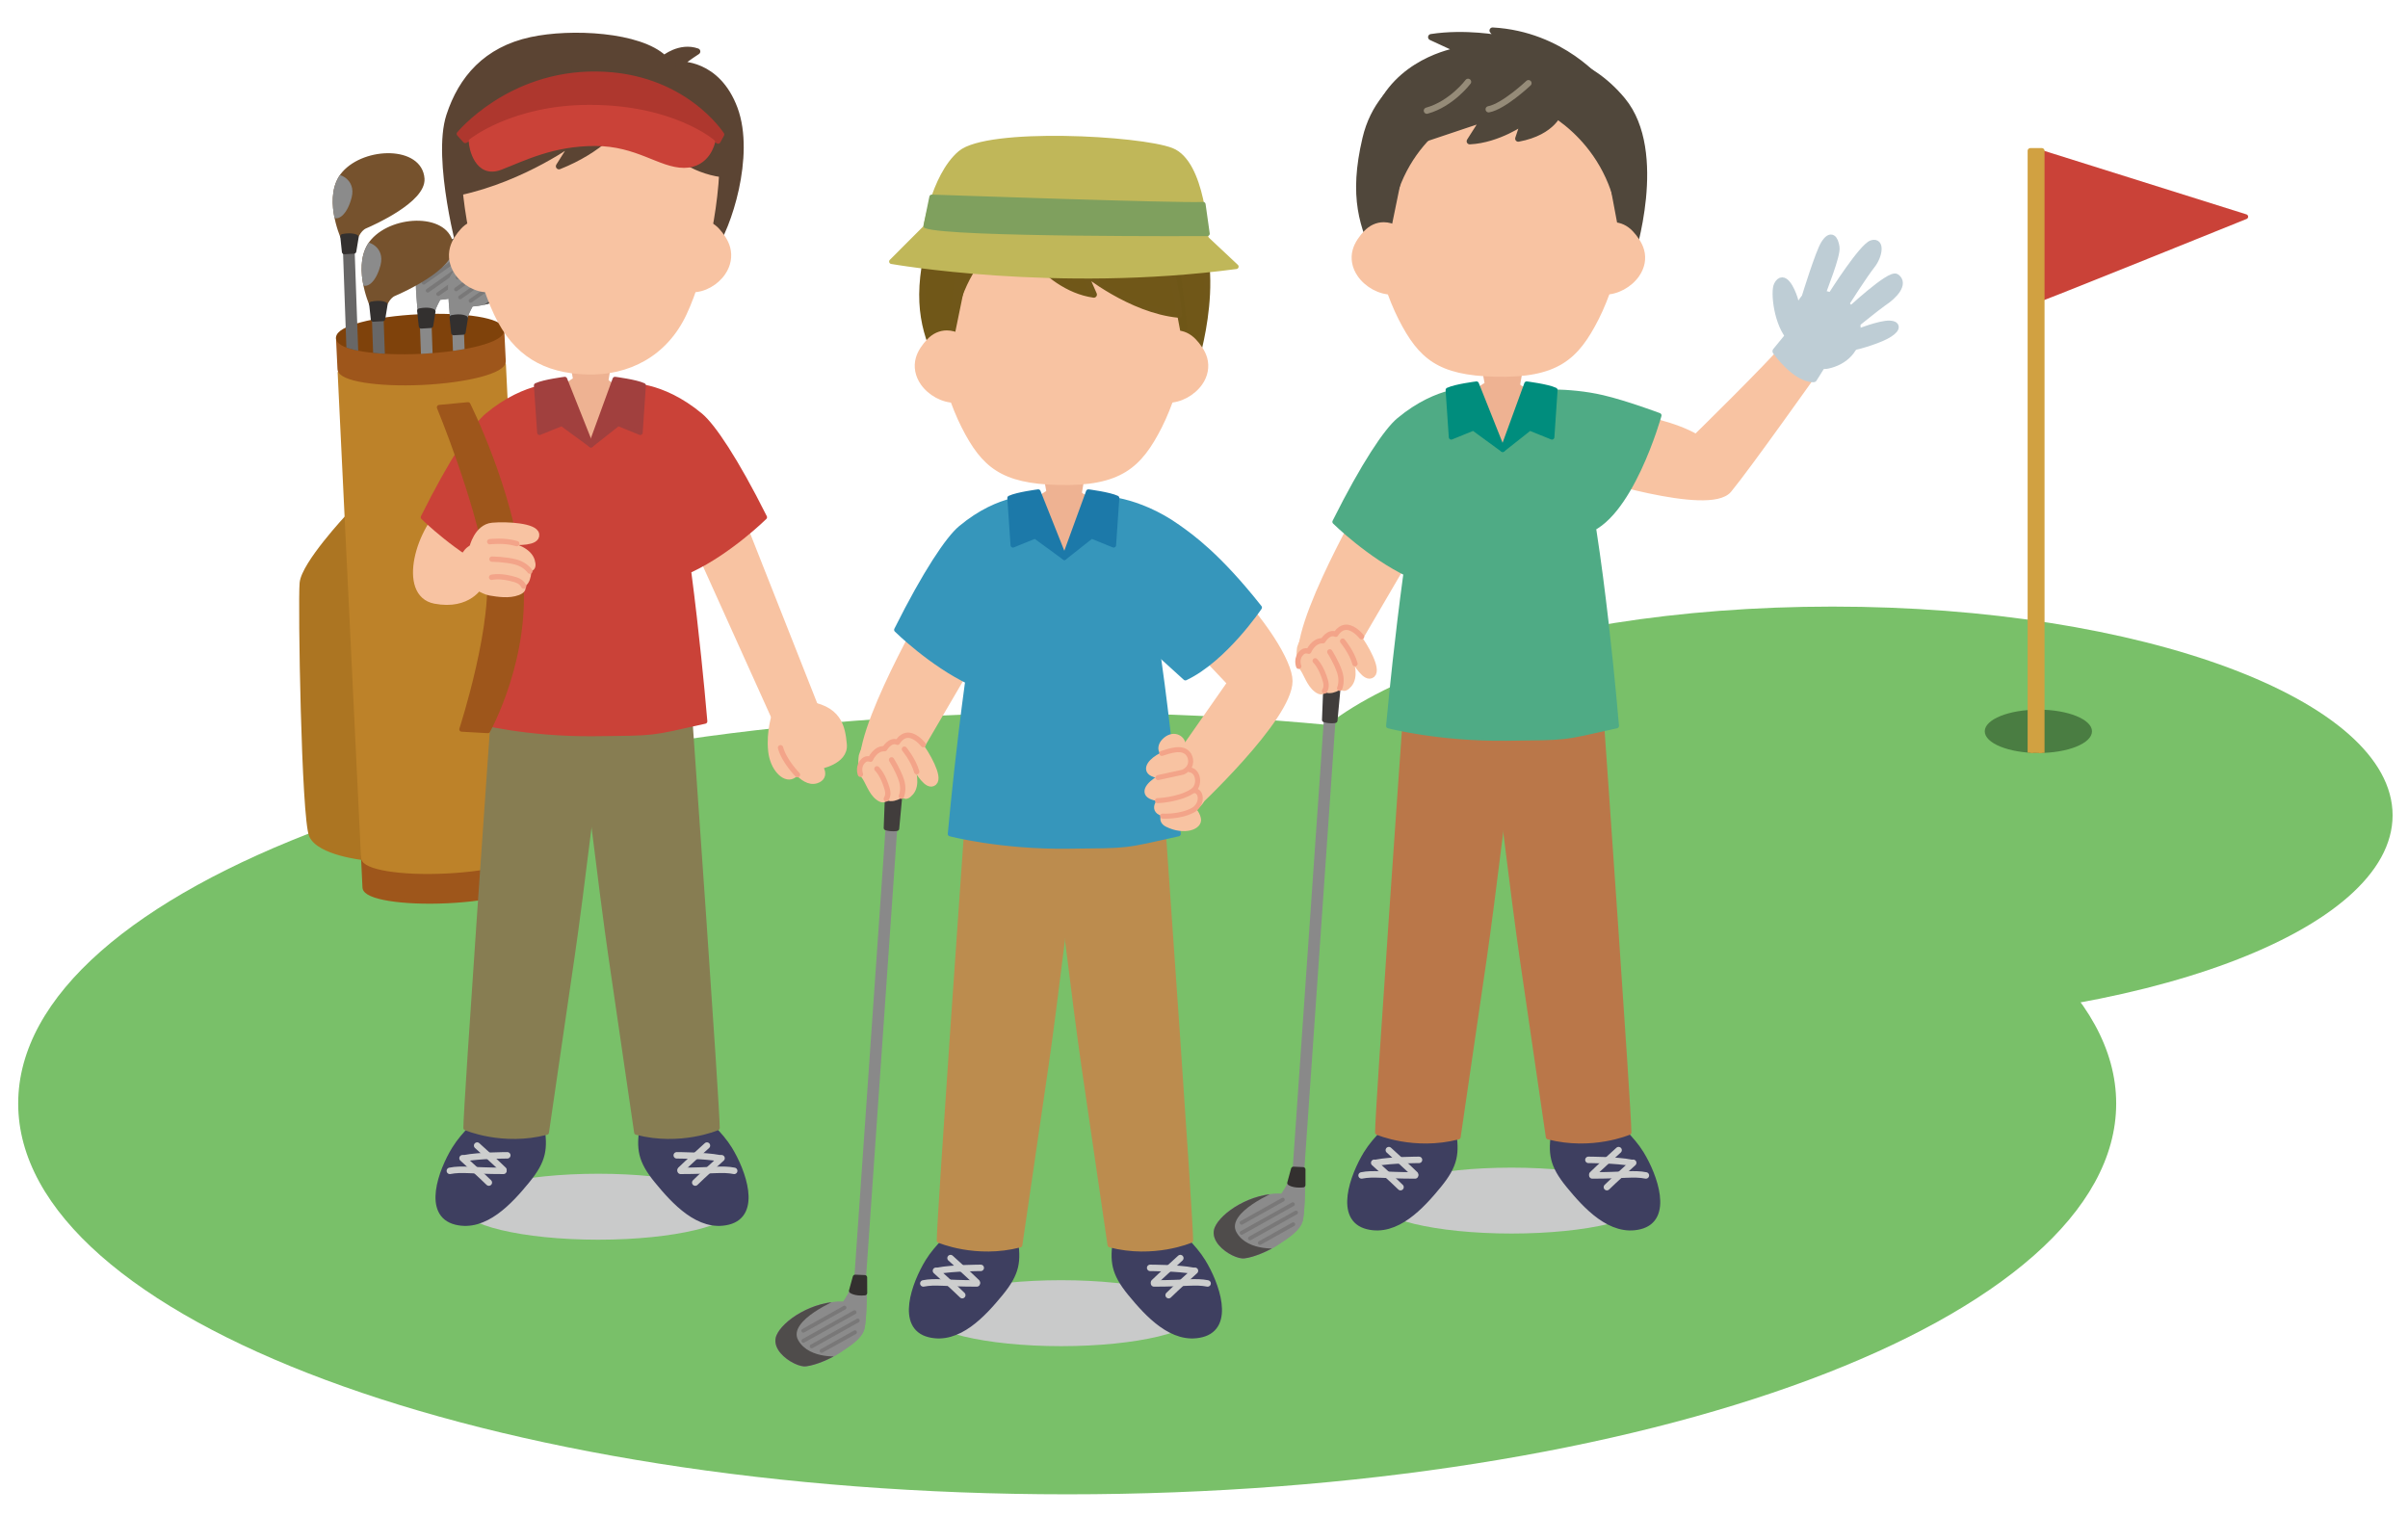 <svg enable-background="new 0 0 558.417 351.627" viewBox="0 0 558.417 351.627" xmlns="http://www.w3.org/2000/svg" xmlns:xlink="http://www.w3.org/1999/xlink"><clipPath id="a"><path d="m485.134 169.597c0 2.789-5.57 5.031-12.438 5.031-6.859 0-12.43-2.242-12.43-5.031 0-2.758-5.625-145.445 12.43-145.445 16.328 0 12.438 142.688 12.438 145.445z"/></clipPath><clipPath id="b"><path d="m302.634 274.69c0-.281-.219-.516-.492-.547l-2.82-.344c-.242-.047-.477.109-.578.328-.5 1.117-1.25 2.242-1.578 2.727-7.055-.32-14.109 4.43-15.484 7.852-.414 1.062-.266 2.219.453 3.352 1.273 2.031 4.195 3.672 5.953 3.781.18.016.336.008.484-.008 2.242-.234 5.844-1.82 7.805-3.141l.609-.406c1.922-1.273 4.57-3.016 5.102-5.117.547-2.172.547-8.211.547-8.477z"/></clipPath><clipPath id="c"><path d="m94.993 26.909c-4.75.219-21.016 11.648-24.438 26.258-2.219 9.492 7.297 23.914 7.359 25.242.164 3.367 11.891 4.023 19.727 3.664 7.852-.383 19.461-2.172 19.297-5.547-.062-1.367 7.523-10.375 9.656-20.32 3.078-14.359-2.063-30.719-31.602-29.297z"/></clipPath><clipPath id="d"><path d="m96.868 72.245c.031.289.258.5.555.5l2.828.047c.25.023.469-.156.547-.391.375-1.164 1-2.359 1.289-2.867 7.039-.422 13.555-5.883 14.555-9.437.312-1.094.039-2.227-.781-3.281-1.484-1.883-4.562-3.211-6.328-3.133-.172 0-.336.023-.484.047-2.195.492-5.609 2.43-7.422 3.945l-.562.461c-1.789 1.477-4.242 3.484-4.547 5.633-.312 2.211.32 8.227.352 8.477z"/></clipPath><clipPath id="e"><path d="m104.376 73.8c.031.281.273.508.555.508l2.828.031c.25.023.477-.156.547-.383.375-1.164 1-2.359 1.289-2.875 7.039-.414 13.562-5.875 14.57-9.43.305-1.094.031-2.234-.797-3.281-1.477-1.883-4.555-3.203-6.32-3.133-.18.008-.344.008-.484.055-2.203.469-5.609 2.422-7.43 3.938l-.555.461c-1.797 1.461-4.242 3.484-4.547 5.633-.32 2.195.32 8.227.344 8.477z"/></clipPath><clipPath id="f"><path d="m89.314 35.534c-3.938.203-7.734 1.851-9.914 4.344-4.695 5.312-.625 14.781-.453 15.188.07.156.211.281.375.328l2.844.734c.055.008.117.016.172.008.234 0 .438-.164.516-.398 0-.023.625-2.18 2.07-2.781 1.43-.594 13.914-5.992 13.523-11.547-.305-4.336-4.813-6.078-9.133-5.875z"/></clipPath><clipPath id="g"><path d="m96.017 51.206c-3.93.18-7.734 1.844-9.922 4.312-4.68 5.32-.617 14.797-.438 15.203.07.156.203.266.367.312l2.844.742c.062.023.117.023.172.023.234-.016.445-.18.516-.414.008-.016.633-2.164 2.07-2.781 1.43-.586 13.922-5.992 13.523-11.539-.305-4.352-4.813-6.07-9.133-5.859z"/></clipPath><clipPath id="h"><path d="m200.993 299.729c0-.289-.211-.523-.492-.539l-2.812-.344c-.25-.047-.484.102-.586.328-.5 1.117-1.242 2.234-1.57 2.719-7.055-.32-14.109 4.422-15.492 7.859-.414 1.062-.258 2.219.453 3.344 1.273 2.031 4.195 3.672 5.969 3.789.164.008.328 0 .477-.023 2.234-.242 5.844-1.805 7.805-3.133l.609-.406c1.93-1.273 4.57-3.008 5.094-5.117.555-2.156.547-8.219.547-8.477z"/></clipPath><path d="m554.845 189.073c0 26.727-58.156 48.391-129.891 48.391-71.75 0-129.906-21.664-129.906-48.391 0-26.727 58.156-48.398 129.906-48.398 71.734 0 129.891 21.672 129.891 48.398z" fill="#79c069"/><path d="m490.743 255.917c0 50.062-108.906 90.633-243.258 90.633-134.359 0-243.266-40.57-243.266-90.633 0-50.047 108.906-90.617 243.266-90.617 134.352 0 243.258 40.57 243.258 90.617z" fill="#79c069"/><path d="m170.603 279.854c0 4.219-14.266 7.648-31.867 7.648-17.602 0-31.875-3.43-31.875-7.648 0-4.219 14.273-7.648 31.875-7.648 17.602 0 31.867 3.43 31.867 7.648z" fill="#c9caca"/><path d="m277.954 304.542c0 4.227-14.273 7.648-31.867 7.648-17.609 0-31.875-3.422-31.875-7.648 0-4.219 14.266-7.648 31.875-7.648 17.594 0 31.867 3.43 31.867 7.648z" fill="#c9caca"/><path d="m382.384 278.425c0 4.234-14.273 7.648-31.867 7.648-17.602 0-31.867-3.414-31.867-7.648 0-4.203 14.266-7.633 31.867-7.633 17.594 0 31.867 3.43 31.867 7.633z" fill="#c9caca"/><path d="m472.15 34.972s27.297 8.594 48.633 15.281c0 0-40.984 16.562-47.68 19.102z" style="fill:#ca4238;stroke:#ca4238;stroke-width:1.124;stroke-linecap:round;stroke-linejoin:round;stroke-miterlimit:10"/><path d="m485.134 169.597c0 2.789-5.57 5.031-12.438 5.031-6.859 0-12.43-2.242-12.43-5.031 0-2.758 5.57-5.023 12.43-5.023 6.867 0 12.438 2.266 12.438 5.023z" fill="#4a7d42"/><path d="m470.845 34.979h2.648v142.414h-2.648z" style="fill:#d1a141;stroke:#d1a141;stroke-width:1.274;stroke-linecap:round;stroke-linejoin:round;stroke-miterlimit:10;clip-path:url(#a)"/><path d="m362.47 94.854s21.016.945 30.875 6.68c0 0 16.188-15.828 21.922-22.406 0 0 2.812 2.047 5.781 6.703 0 0-15.766 22.266-20.227 27.672-4.453 5.422-33.109-3.805-33.109-3.805z" style="fill:#f8c3a2;stroke:#f8c3a2;stroke-width:1.642;stroke-linecap:round;stroke-linejoin:round;stroke-miterlimit:10"/><path d="m355.212 90.972s8.422-.672 16.492 1.234c5.414 1.266 13.047 4.133 13.047 4.133s-6.82 24.453-17.422 26.992z" style="fill:#4fab85;stroke:#4fab85;stroke-width:1.124;stroke-linecap:round;stroke-linejoin:round;stroke-miterlimit:10"/><path d="m415.447 78.636c-3.305-3.273-4.062-10.992-3.273-12.531 1.43-2.758 3.25 1.055 3.93 3.242.68 2.188 2.633 12.547-.656 9.289z" style="fill:#becdd5;stroke:#becdd5;stroke-width:1.642;stroke-linecap:round;stroke-linejoin:round;stroke-miterlimit:10"/><path d="m422.462 68.159c4.477.602 8.07 3.516 8.242 8.227.172 4.711-3.109 7.492-6.867 8.289-3.758.805-11.016-4.297-8.352-9.766 2.367-4.867 2.5-7.352 6.977-6.75z" style="fill:#becdd5;stroke:#becdd5;stroke-width:1.642;stroke-linecap:round;stroke-linejoin:round;stroke-miterlimit:10"/><path d="m418.728 68.573s3.078-9.976 4.32-11.976c1.555-2.484 2.422-1.25 2.719.719.297 1.969-2.844 9.438-3.766 12.336-.922 2.891-4.016 2.211-3.273-1.078z" style="fill:#becdd5;stroke:#becdd5;stroke-width:1.642;stroke-linecap:round;stroke-linejoin:round;stroke-miterlimit:10"/><path d="m425.017 68.081s6.898-10.883 9.086-11.562c2.188-.688 1.617 2.859-.07 4.969-1.742 2.195-5.773 8.516-5.773 8.516s-4.555 1.148-3.242-1.922z" style="fill:#becdd5;stroke:#becdd5;stroke-width:1.642;stroke-linecap:round;stroke-linejoin:round;stroke-miterlimit:10"/><path d="m428.415 72.565s9.93-9.305 11.336-8.234c1.953 1.484-.516 4.203-3.078 5.867-1.047.68-8.016 6.32-8.016 6.32s-3.703-1.172-.242-3.953z" style="fill:#becdd5;stroke:#becdd5;stroke-width:1.642;stroke-linecap:round;stroke-linejoin:round;stroke-miterlimit:10"/><path d="m430.665 77.167s5.391-2.102 7.531-1.992c2.156.102 1.508 1.438-.906 2.688-2.406 1.266-7.602 2.781-8.781 2.727-1.172-.055.555-2.727 2.156-3.422z" style="fill:#becdd5;stroke:#becdd5;stroke-width:1.642;stroke-linecap:round;stroke-linejoin:round;stroke-miterlimit:10"/><path d="m301.056 272.151 7.602-109.57" style="fill:none;stroke:#898989;stroke-width:2.708;stroke-linecap:round;stroke-linejoin:round;stroke-miterlimit:10"/><path d="m307.134 166.94 1.008-26.195s2.18-.273 3.906.258l-2.445 26.109s-1.102.242-2.469-.172z" style="fill:#413d3c;stroke:#413d3c;stroke-width:1.124;stroke-linecap:round;stroke-linejoin:round;stroke-miterlimit:10"/><path d="m302.064 274.698s.016 6.211-.516 8.32c-.539 2.109-3.602 3.938-5.484 5.203-1.969 1.328-5.477 2.828-7.555 3.039-2.07.242-7.594-3.117-6.305-6.336 1.289-3.234 8.25-7.969 15.234-7.5 0 0 1.125-1.516 1.82-3.07z" style="fill:#8b8b8b;stroke:#8b8b8b;stroke-width:1.124;stroke-linecap:round;stroke-linejoin:round;stroke-miterlimit:10"/><path d="m302.634 274.69c0-.281-.219-.516-.492-.547l-2.82-.344c-.242-.047-.477.109-.578.328-.5 1.117-1.25 2.242-1.578 2.727-7.055-.32-14.109 4.43-15.484 7.852-.414 1.062-.266 2.219.453 3.352 1.273 2.031 4.195 3.672 5.953 3.781.18.016.336.008.484-.008 2.242-.234 5.844-1.82 7.805-3.141l.609-.406c1.922-1.273 4.57-3.016 5.102-5.117.547-2.172.547-8.211.547-8.477z" fill="#8b8b8b"/><path d="m302.181 274.815v-3.586l-2.234-.102-.875 3.211s.891.695 3.109.477z" style="fill:#33302f;stroke:#33302f;stroke-width:1.124;stroke-linecap:round;stroke-linejoin:round;stroke-miterlimit:10"/><path clip-path="url(#b)" d="m296.111 276.222s-12.016 4.953-9.352 9.594c2.672 4.633 10.18 3.641 10.18 3.641s-6.203 3.844-9.562 3.203c-3.359-.648-10.414-3.453-6.43-8.938 3.977-5.477 15.164-7.5 15.164-7.5z" fill="#4f4c4b"/><g stroke-linecap="round"><path d="m287.931 283.573 9.547-5.352" fill="none" stroke="#797878" stroke-miterlimit="10" stroke-width=".903"/><path d="m287.939 285.909 11.875-6.633" fill="none" stroke="#797878" stroke-miterlimit="10" stroke-width=".903"/><path d="m289.861 287.19 10.688-5.984" fill="none" stroke="#797878" stroke-miterlimit="10" stroke-width=".903"/><path d="m292.173 288.253 7.727-4.328" fill="none" stroke="#797878" stroke-miterlimit="10" stroke-width=".903"/><path d="m322.861 260.878s-3.75 3.156-5.93 6.719c-3.164 5.172-6.695 15.031.219 16.742 6.656 1.656 12.438-4.68 16.391-9.508 3.906-4.766 4.148-7.406 3.359-12.578-.336-2.219-5.336-7.406-14.039-1.375z" fill="#3e3f60" stroke="#3e3f60" stroke-linejoin="round" stroke-miterlimit="10" stroke-width="1.499"/><path d="m322.072 266.729s4.734 4.289 6.086 5.648" fill="none" stroke="#cdcece" stroke-linejoin="round" stroke-miterlimit="10" stroke-width="1.499"/><path d="m329.072 268.987s-6.547 0-9.938.68" fill="none" stroke="#cdcece" stroke-linejoin="round" stroke-miterlimit="10" stroke-width="1.499"/><path d="m318.681 269.667s4.75 4.289 6.102 5.648" fill="none" stroke="#cdcece" stroke-linejoin="round" stroke-miterlimit="10" stroke-width="1.499"/><path d="m328.158 272.597c-7.398 0-9.609-.555-12.406 0" fill="none" stroke="#cdcece" stroke-linejoin="round" stroke-miterlimit="10" stroke-width="1.499"/><path d="m374.564 260.878s3.758 3.156 5.938 6.719c3.164 5.172 6.688 15.031-.227 16.742-6.656 1.656-12.43-4.68-16.391-9.508-3.898-4.766-4.156-7.406-3.359-12.578.344-2.219 5.336-7.406 14.039-1.375z" fill="#3e3f60" stroke="#3e3f60" stroke-linejoin="round" stroke-miterlimit="10" stroke-width="1.499"/><path d="m375.353 266.729s-4.742 4.289-6.094 5.648" fill="none" stroke="#cdcece" stroke-linejoin="round" stroke-miterlimit="10" stroke-width="1.499"/><path d="m368.353 268.987s6.555 0 9.938.68" fill="none" stroke="#cdcece" stroke-linejoin="round" stroke-miterlimit="10" stroke-width="1.499"/><path d="m378.743 269.667s-4.742 4.289-6.102 5.648" fill="none" stroke="#cdcece" stroke-linejoin="round" stroke-miterlimit="10" stroke-width="1.499"/><path d="m369.259 272.597c7.414 0 9.617-.555 12.422 0" fill="none" stroke="#cdcece" stroke-linejoin="round" stroke-miterlimit="10" stroke-width="1.499"/><path d="m325.72 168.651s-6.281 88.828-6.281 93.977c0 0 8.555 3.688 18.727 1.055 0 0 4.273-29.258 6.055-41.438 1.773-12.164 6.336-48.914 6.594-54.062.25-5.156-25.094.469-25.094.469z" fill="#ba7749" stroke="#ba7749" stroke-linejoin="round" stroke-miterlimit="10" stroke-width="1.124"/><path d="m371.486 168.651s6.273 88.828 6.273 93.977c0 0-8.555 3.688-18.719 1.055 0 0-4.281-29.258-6.055-41.438-1.773-12.164-6.336-48.914-6.594-54.062-.25-5.156 25.094.469 25.094.469z" fill="#ba7749" stroke="#ba7749" stroke-linejoin="round" stroke-miterlimit="10" stroke-width="1.124"/><path d="m316.517 116.518s-19.766 34.297-13.438 38.289c8.727 5.484 6.594-1.391 11.289-5.398l13.914-23.805z" fill="#f8c3a2" stroke="#f8c3a2" stroke-linejoin="round" stroke-miterlimit="10" stroke-width="1.642"/><path d="m326.642 133.237 10-12.5 4.844-30.281s-7.836-.734-17.094 6.977c-2.883 2.398-8.164 10.211-14.852 23.586 0 0 7.977 7.875 17.102 12.219z" fill="#4fab85" stroke="#4fab85" stroke-linejoin="round" stroke-miterlimit="10" stroke-width="1.124"/><path d="m348.595 89.409c-7.438.312-15.18 6.453-17.578 15.672-5.094 19.617-9.023 63.266-9.023 63.266s11.617 3.062 27.289 2.883c14.594-.172 12.477.055 25.602-2.883 0 0-3.617-43.649-8.711-63.266-2.398-9.219-10.141-15.359-17.578-15.672" fill="#4fab85" stroke="#4fab85" stroke-linejoin="round" stroke-miterlimit="10" stroke-width="1.124"/></g><path d="m348.54 103.503 6.859-9.234c0-3.516-3.273-6.367-7.32-6.367-4.047 0-7.32 2.852-7.32 6.367z" fill="#eeb292"/><path d="m343.743 85.956.672 3.695s4.359 3.688 8.047 0l.68-4.023z" fill="#eeb292"/><path d="m354.033 89.018s4.805.594 6.609 1.438l-.742 10.93-5.148-2.086-6.281 4.961z" style="fill:#008d7d;stroke:#008d7d;stroke-width:1.124;stroke-linecap:round;stroke-linejoin:round;stroke-miterlimit:10"/><path d="m342.4 89.018s-4.805.594-6.602 1.438l.742 10.93 5.141-2.086 6.789 4.961z" style="fill:#008d7d;stroke:#008d7d;stroke-width:1.124;stroke-linecap:round;stroke-linejoin:round;stroke-miterlimit:10"/><path d="m302.118 154.768c.969 1.258 1.672 3.836 3.289 5.016 1.609 1.203 1.586-.438 1.586-.438 1.328 1.594 4.086-.562 4.086-.562s.281 1.492 1.672-.133c2.68-3.125-1.922-12.18-5.859-12.836-3.945-.68-5.297 4.516-5.297 4.516s-.461 3.195.523 4.438z" style="fill:#f8c3a2;stroke:#f8c3a2;stroke-width:1.642;stroke-linecap:round;stroke-linejoin:round;stroke-miterlimit:10"/><path d="m308.384 151.175s1.555 2.438 2.281 4.672c.461 1.422.391 2.711.008 3.766" style="fill:none;stroke:#f3a489;stroke-width:1.232;stroke-linecap:round;stroke-linejoin:round;stroke-miterlimit:10"/><path d="m304.993 153.253s1.102.969 2.039 3.609c.516 1.438.734 2.336.141 3.383" style="fill:none;stroke:#f3a489;stroke-width:1.232;stroke-linecap:round;stroke-linejoin:round;stroke-miterlimit:10"/><path d="m308.173 146.3s4.352-1.562 6.375 1.062c2.016 2.625 4.891 7.859 3.594 9-1.305 1.117-3.438-2.453-4.359-4.016-.93-1.555-5.609-6.047-5.609-6.047z" style="fill:#f8c3a2;stroke:#f8c3a2;stroke-width:1.642;stroke-linecap:round;stroke-linejoin:round;stroke-miterlimit:10"/><path d="m311.361 148.69s2.109 2.531 2.859 5.234" style="fill:none;stroke:#f3a489;stroke-width:1.232;stroke-linecap:round;stroke-linejoin:round;stroke-miterlimit:10"/><path d="m301.173 154.518s-.773-1.938.844-3.281c.641-.523 1.492-.211 1.492-.211s1.055-2.547 3.289-2.43c0 0 1.266-2.234 2.969-1.508 0 0 .758-1.336 2.016-1.578 1.641-.312 3.32 1.344 3.961 2.148" style="fill:none;stroke:#f3a489;stroke-width:1.232;stroke-linecap:round;stroke-linejoin:round;stroke-miterlimit:10"/><path d="m415.47 77.05-3.609 4.406s4.461 6.367 8.703 6.367l2.125-3.391z" style="fill:#becdd5;stroke:#becdd5;stroke-width:1.642;stroke-linecap:round;stroke-linejoin:round;stroke-miterlimit:10"/><path d="m353.431 18.87c5.625.281 24.219 3.195 25.164 15.953.953 12.774-3.141 29.906-7.859 39.195-4.719 9.297-9.469 13.727-24.086 13.344-13.062-.328-17.617-4.047-22.336-13.344-4.719-9.289-8.805-26.422-7.859-39.195.938-12.758 21.102-15.445 25.164-15.953 4.586-.586 7.734-.227 11.812 0z" fill="#f8c3a2"/><path d="m370.642 24.503 5.625 29.938 1.977 5.203s7.961-24.344-1.977-36.375c-8.102-9.797-18.875-11.906-30.133-11.297-11.258.609-25.938 5.187-29.469 20.172-3.203 13.594-.664 20.469 2.984 28.109l2.312-7.641 5.633-27.5z" style="fill-rule:evenodd;clip-rule:evenodd;fill:#50473b;stroke:#50473b;stroke-width:1.444;stroke-linecap:round;stroke-linejoin:round;stroke-miterlimit:10"/><path d="m327.087 54.979c-1.625-2.156-3.945-3.445-6.195-3.445-1.719 0-3.312.734-4.609 2.117-.914.977-2.102 2.5-2.586 4.242-.578 2.078-.164 4.281 1.18 6.187 1.766 2.531 4.922 4.242 7.836 4.242 3.125 0 5.391-1.914 6.227-5.258.586-2.813-.094-5.758-1.852-8.086z" fill="#f8c3a2"/><path d="m367.861 54.979c1.633-2.156 3.945-3.445 6.203-3.445 1.719 0 3.312.734 4.609 2.117.906.977 2.094 2.5 2.578 4.242.594 2.078.172 4.281-1.164 6.187-1.773 2.531-4.93 4.242-7.844 4.242-3.125 0-5.391-1.914-6.227-5.258-.586-2.813.086-5.758 1.844-8.086z" fill="#f8c3a2"/><path d="m356.4 24.19s16.555 6.57 19.539 26.727l-3.312-27.648z" style="fill-rule:evenodd;clip-rule:evenodd;fill:#50473b;stroke:#50473b;stroke-width:1.444;stroke-linecap:round;stroke-linejoin:round;stroke-miterlimit:10"/><path d="m341.829 24.19s-16.891 6.297-19.867 26.477l3.641-27.398z" style="fill-rule:evenodd;clip-rule:evenodd;fill:#50473b;stroke:#50473b;stroke-width:1.444;stroke-linecap:round;stroke-linejoin:round;stroke-miterlimit:10"/><path d="m361.697 25.722s-1.328 4.883-9.609 6.422l1.328-3.976s-5.961 4.273-12.578 4.586l3.305-5.195-14.562 4.883s5.297-13.133 17.219-13.133c11.914 0 14.898 6.414 14.898 6.414z" style="fill-rule:evenodd;clip-rule:evenodd;fill:#50473b;stroke:#50473b;stroke-width:1.444;stroke-linecap:round;stroke-linejoin:round;stroke-miterlimit:10"/><path d="m371.298 19.308s-8.938-11.32-25.164-12.219l1.656 1.828s-7.945-1.531-15.898-.305l6.625 3.062s-12.68 1.781-18.32 12.828c-7.289 14.258 51.102-5.195 51.102-5.195z" style="fill-rule:evenodd;clip-rule:evenodd;fill:#50473b;stroke:#50473b;stroke-width:1.444;stroke-linecap:round;stroke-linejoin:round;stroke-miterlimit:10"/><path d="m354.454 19.284s-5.727 5.414-9.234 6.062" style="clip-rule:evenodd;fill:none;stroke:#958b78;stroke-width:1.444;stroke-linecap:round;stroke-linejoin:round;stroke-miterlimit:10"/><path d="m340.447 18.972s-3.82 5.102-9.555 6.695" style="clip-rule:evenodd;fill:none;stroke:#958b78;stroke-width:1.444;stroke-linecap:round;stroke-linejoin:round;stroke-miterlimit:10"/><path d="m80.775 119.722s-10.312 11-10.734 15.484c-.414 4.492.406 54.492 2.188 58.547 1.789 4.062 12.055 5.156 12.055 5.156s-2.039-81.82-3.508-79.188z" style="fill:#ac7522;stroke:#ac7522;stroke-width:1.124;stroke-linecap:round;stroke-linejoin:round;stroke-miterlimit:10"/><path d="m122.517 203.987c.109 2.219-8.289 4.43-18.758 4.93-10.461.5-19.039-.891-19.141-3.102l-.344-7.219 37.898-1.828z" style="fill:#9e561b;stroke:#9e561b;stroke-width:1.124;stroke-linecap:round;stroke-linejoin:round;stroke-miterlimit:10"/><path d="m122.189 197.081c.102 2.234-8.297 4.438-18.766 4.938-10.461.516-19.031-.883-19.141-3.109l-5.414-112.461 37.898-1.828z" style="fill:#bd8229;stroke:#bd8229;stroke-width:1.124;stroke-linecap:round;stroke-linejoin:round;stroke-miterlimit:10"/><path d="m116.728 83.768c.109 2.219-8.289 4.438-18.758 4.945-10.469.492-19.031-.891-19.148-3.117l-.344-7.203 37.898-1.844z" style="fill:#9e561b;stroke:#9e561b;stroke-width:1.124;stroke-linecap:round;stroke-linejoin:round;stroke-miterlimit:10"/><path d="m78.478 78.393c.102 2.211 8.68 3.609 19.148 3.109 10.461-.508 18.859-2.719 18.75-4.953-.102-2.219-8.68-3.609-19.141-3.109-10.469.508-18.859 2.719-18.758 4.953z" style="fill:#7f420b;stroke:#7f420b;stroke-width:1.124;stroke-linecap:round;stroke-linejoin:round;stroke-miterlimit:10"/><g clip-path="url(#c)"><g stroke-linecap="round"><path d="m98.704 74.612 3.875 109.773" fill="none" stroke="#898989" stroke-linejoin="round" stroke-miterlimit="10" stroke-width="2.708"/><path d="m103.65 179.878 1.734 26.156s-2.148.508-3.922.148l-.297-26.211s1.062-.352 2.484-.094z" fill="#413d3c" stroke="#413d3c" stroke-linejoin="round" stroke-miterlimit="10" stroke-width="1.124"/><path d="m97.423 72.19s-.648-6.188-.352-8.344c.305-2.156 3.172-4.281 4.914-5.734 1.82-1.516 5.148-3.375 7.195-3.828 2.031-.445 7.875 2.312 6.93 5.656-.945 3.352-7.375 8.781-14.367 9.047 0 0-.961 1.617-1.484 3.242z" fill="#8b8b8b" stroke="#8b8b8b" stroke-linejoin="round" stroke-miterlimit="10" stroke-width="1.124"/></g><path d="m96.868 72.245c.031.289.258.5.555.5l2.828.047c.25.023.469-.156.547-.391.375-1.164 1-2.359 1.289-2.867 7.039-.422 13.555-5.883 14.555-9.437.312-1.094.039-2.227-.781-3.281-1.484-1.883-4.562-3.211-6.328-3.133-.172 0-.336.023-.484.047-2.195.492-5.609 2.43-7.422 3.945l-.562.461c-1.789 1.477-4.242 3.484-4.547 5.633-.312 2.211.32 8.227.352 8.477z" fill="#8b8b8b"/><path d="m97.298 72.081.375 3.562 2.234-.133.531-3.273c0 0-.953-.609-3.141-.156z" style="fill:#33302f;stroke:#33302f;stroke-width:1.124;stroke-linecap:round;stroke-linejoin:round;stroke-miterlimit:10"/><path clip-path="url(#d)" d="m103.189 70.058s11.438-6.18 8.289-10.523c-3.133-4.336-10.5-2.562-10.5-2.562s5.773-4.469 9.18-4.188c3.414.297 10.711 2.351 7.336 8.211-3.391 5.867-14.305 9.062-14.305 9.062z" fill="#4f4c4b"/><g fill="none" stroke="#797878" stroke-linecap="round" stroke-miterlimit="10" stroke-width=".903"><path d="m110.556 61.886-8.93 6.305"/><path d="m110.298 59.55-11.109 7.852"/><path d="m108.259 58.487-10 7.062"/><path d="m105.845 57.667-7.227 5.117"/></g></g><g clip-path="url(#c)"><g stroke-linecap="round"><path d="m106.212 76.159 3.883 109.766" fill="none" stroke="#898989" stroke-linejoin="round" stroke-miterlimit="10" stroke-width="2.708"/><path d="m111.158 181.425 1.734 26.164s-2.148.5-3.922.148l-.289-26.203s1.062-.359 2.477-.109z" fill="#413d3c" stroke="#413d3c" stroke-linejoin="round" stroke-miterlimit="10" stroke-width="1.124"/><path d="m104.939 73.737s-.656-6.18-.352-8.336c.312-2.156 3.172-4.289 4.906-5.742 1.82-1.531 5.148-3.375 7.195-3.82 2.047-.445 7.875 2.305 6.938 5.656-.953 3.352-7.375 8.781-14.367 9.039 0 0-.961 1.625-1.484 3.25z" fill="#8b8b8b" stroke="#8b8b8b" stroke-linejoin="round" stroke-miterlimit="10" stroke-width="1.124"/></g><path d="m104.376 73.8c.031.281.273.508.555.508l2.828.031c.25.023.477-.156.547-.383.375-1.164 1-2.359 1.289-2.875 7.039-.414 13.562-5.875 14.57-9.43.305-1.094.031-2.234-.797-3.281-1.477-1.883-4.555-3.203-6.32-3.133-.18.008-.344.008-.484.055-2.203.469-5.609 2.422-7.43 3.938l-.555.461c-1.797 1.461-4.242 3.484-4.547 5.633-.32 2.195.32 8.227.344 8.477z" fill="#8b8b8b"/><path d="m104.806 73.636.383 3.555 2.234-.125.531-3.273c0 0-.961-.609-3.148-.156z" style="fill:#33302f;stroke:#33302f;stroke-width:1.124;stroke-linecap:round;stroke-linejoin:round;stroke-miterlimit:10"/><path clip-path="url(#e)" d="m110.697 71.604s11.445-6.18 8.297-10.524c-3.133-4.328-10.5-2.562-10.5-2.562s5.766-4.469 9.18-4.172c3.414.281 10.719 2.344 7.328 8.203-3.383 5.867-14.305 9.055-14.305 9.055z" fill="#4f4c4b"/><g fill="none" stroke="#797878" stroke-linecap="round" stroke-miterlimit="10" stroke-width=".903"><path d="m118.072 63.425-8.938 6.328"/><path d="m117.814 61.104-11.109 7.851"/><path d="m115.767 60.042-10 7.055"/><path d="m113.361 59.229-7.227 5.109"/></g></g><g clip-path="url(#c)"><g stroke-linecap="round" stroke-linejoin="round" stroke-miterlimit="10"><path d="m79.47 54.831s-4.156-9.477.352-14.594c4.977-5.656 17.562-5.781 18.062 1.203.352 4.984-11.461 10.266-13.172 10.992-1.727.727-2.406 3.148-2.406 3.148z" fill="#76522d" stroke="#76522d" stroke-width="1.124"/><path d="m80.861 57.362 3.891 109.781" fill="none" stroke="#686767" stroke-width="2.708"/><g stroke-width="1.124"><path d="m85.814 162.628 1.742 26.164s-2.148.508-3.93.156l-.289-26.227c-0 0 1.062-.359 2.477-.094z" fill="#413d3c" stroke="#413d3c"/><path d="m79.47 54.831.375 3.57 2.227-.133.539-3.281s-.953-.594-3.141-.156z" fill="#33302f" stroke="#33302f"/></g></g><path clip-path="url(#f)" d="m77.923 40.643c.266-.594 4.797.773 3.602 5.258-2.164 8.063-8.344 5.492-3.602-5.258z" fill="#8b8b8b"/></g><g clip-path="url(#c)"><g stroke-linecap="round" stroke-linejoin="round" stroke-miterlimit="10"><path d="m86.165 70.503s-4.148-9.5.352-14.602c4.992-5.664 17.578-5.789 18.07 1.195.352 4.992-11.461 10.281-13.18 11-1.719.711-2.391 3.141-2.391 3.141z" fill="#76522d" stroke="#76522d" stroke-width="1.124"/><path d="m87.572 73.026 3.883 109.766" fill="none" stroke="#686767" stroke-width="2.708"/><g stroke-width="1.124"><path d="m92.517 178.292 1.742 26.164s-2.148.508-3.922.141l-.297-26.203s1.07-.367 2.477-.102z" fill="#413d3c" stroke="#413d3c"/><path d="m86.165 70.503.383 3.547 2.234-.125.531-3.281c0 0-.961-.594-3.148-.141z" fill="#33302f" stroke="#33302f"/></g></g><path clip-path="url(#g)" d="m84.626 56.308c.266-.602 4.797.773 3.602 5.242-2.164 8.078-8.344 5.5-3.602-5.242z" fill="#8b8b8b"/></g><path d="m111.439 259.815s-3.75 3.164-5.93 6.719c-3.164 5.164-6.703 15.016.219 16.75 6.656 1.656 12.438-4.688 16.391-9.516 3.906-4.766 4.156-7.398 3.367-12.578-.344-2.219-5.344-7.406-14.047-1.375z" style="fill:#3e3f60;stroke:#3e3f60;stroke-width:1.499;stroke-linecap:round;stroke-linejoin:round;stroke-miterlimit:10"/><path d="m110.65 265.675s4.742 4.289 6.102 5.641" style="fill:none;stroke:#cdcece;stroke-width:1.499;stroke-linecap:round;stroke-linejoin:round;stroke-miterlimit:10"/><path d="m117.642 267.933s-6.547 0-9.93.672" style="fill:none;stroke:#cdcece;stroke-width:1.499;stroke-linecap:round;stroke-linejoin:round;stroke-miterlimit:10"/><path d="m107.259 268.604s4.742 4.289 6.102 5.648" style="fill:none;stroke:#cdcece;stroke-width:1.499;stroke-linecap:round;stroke-linejoin:round;stroke-miterlimit:10"/><path d="m116.751 271.534c-7.414 0-9.617-.555-12.43 0" style="fill:none;stroke:#cdcece;stroke-width:1.499;stroke-linecap:round;stroke-linejoin:round;stroke-miterlimit:10"/><path d="m163.142 259.815s3.75 3.164 5.938 6.719c3.164 5.164 6.695 15.016-.219 16.75-6.664 1.656-12.438-4.688-16.398-9.516-3.906-4.766-4.148-7.398-3.359-12.578.344-2.219 5.336-7.406 14.039-1.375z" style="fill:#3e3f60;stroke:#3e3f60;stroke-width:1.499;stroke-linecap:round;stroke-linejoin:round;stroke-miterlimit:10"/><path d="m163.939 265.675s-4.742 4.289-6.102 5.641" style="fill:none;stroke:#cdcece;stroke-width:1.499;stroke-linecap:round;stroke-linejoin:round;stroke-miterlimit:10"/><path d="m156.939 267.933s6.539 0 9.93.672" style="fill:none;stroke:#cdcece;stroke-width:1.499;stroke-linecap:round;stroke-linejoin:round;stroke-miterlimit:10"/><path d="m167.329 268.604s-4.75 4.289-6.102 5.648" style="fill:none;stroke:#cdcece;stroke-width:1.499;stroke-linecap:round;stroke-linejoin:round;stroke-miterlimit:10"/><path d="m157.837 271.534c7.414 0 9.617-.555 12.422 0" style="fill:none;stroke:#cdcece;stroke-width:1.499;stroke-linecap:round;stroke-linejoin:round;stroke-miterlimit:10"/><path d="m114.29 167.589s-6.273 88.836-6.273 93.984c0 0 8.562 3.695 18.727 1.047 0 0 4.281-29.258 6.047-41.43 1.781-12.156 6.344-48.922 6.594-54.07.258-5.148-25.094.469-25.094.469z" style="fill:#877d52;stroke:#877d52;stroke-width:1.124;stroke-linecap:round;stroke-linejoin:round;stroke-miterlimit:10"/><path d="m160.064 167.589s6.281 88.836 6.281 93.984c0 0-8.562 3.695-18.727 1.047 0 0-4.273-29.258-6.055-41.43-1.773-12.156-6.336-48.922-6.586-54.07-.258-5.148 25.086.469 25.086.469z" style="fill:#877d52;stroke:#877d52;stroke-width:1.124;stroke-linecap:round;stroke-linejoin:round;stroke-miterlimit:10"/><path d="m111.275 135.589s-2.547 5.086-10.398 3.602c-7.852-1.484-3.82-16.555 3.398-22.281 7.211-5.727 8.703 11.883 7 18.68z" style="fill:#f8c3a2;stroke:#f8c3a2;stroke-width:1.642;stroke-linecap:round;stroke-linejoin:round;stroke-miterlimit:10"/><path d="m115.22 132.167 10.008-12.492 4.836-30.266s-7.836-.75-17.094 6.961c-2.875 2.414-8.164 10.211-14.844 23.586 0-0 7.961 7.891 17.094 12.211z" style="fill:#ca4238;stroke:#ca4238;stroke-width:1.124;stroke-linecap:round;stroke-linejoin:round;stroke-miterlimit:10"/><path d="m179.853 165.667s-1.375 3.922-.898 8.484c.422 3.977 3.062 6.484 4.711 5.664 3.023-1.492-.812-3.742-.812-3.742s3.305 5.789 6.398 4.797c2.547-.805.57-3.273.57-3.273s6.133-1.031 5.742-4.953c-.383-3.914-1.031-8.5-9.273-9.297-8.242-.789-6.438 2.32-6.438 2.32z" style="fill:#f8c3a2;stroke:#f8c3a2;stroke-width:1.642;stroke-linecap:round;stroke-linejoin:round;stroke-miterlimit:10"/><path d="m184.939 179.667s-3.078-3.117-3.938-6.258" style="fill:none;stroke:#f3a489;stroke-width:1.232;stroke-linecap:round;stroke-linejoin:round;stroke-miterlimit:10"/><path d="m168.212 111.393 20.828 52.734s-2.883 3.516-9.18 2.531l-21.797-48.313z" style="fill:#f8c3a2;stroke:#f8c3a2;stroke-width:1.642;stroke-linecap:round;stroke-linejoin:round;stroke-miterlimit:10"/><path d="m160.212 132.167-10-12.492-4.844-30.266s7.836-.75 17.094 6.961c2.883 2.414 8.164 10.211 14.852 23.586 0-0-7.977 7.891-17.102 12.211z" style="fill:#ca4238;stroke:#ca4238;stroke-width:1.124;stroke-linecap:round;stroke-linejoin:round;stroke-miterlimit:10"/><path d="m137.173 88.331c-7.43.328-15.172 6.469-17.57 15.695-5.109 19.609-9.039 63.258-9.039 63.258s11.625 3.07 27.305 2.891c14.586-.164 12.477.039 25.602-2.891 0 0-3.625-43.649-8.719-63.258-2.398-9.227-10.141-15.367-17.578-15.695" style="fill:#ca4238;stroke:#ca4238;stroke-width:1.124;stroke-linecap:round;stroke-linejoin:round;stroke-miterlimit:10"/><path d="m137.126 102.44 6.844-9.227c0-3.523-3.266-6.367-7.312-6.367-4.047 0-7.328 2.844-7.328 6.367z" fill="#eeb292"/><path d="m132.322 84.893.672 3.688s4.359 3.695 8.055 0l.664-4.016z" fill="#eeb292"/><path d="m142.611 87.948s4.805.609 6.609 1.445l-.742 10.93-5.141-2.086-6.289 4.969z" style="fill:#a1403e;stroke:#a1403e;stroke-width:1.124;stroke-linecap:round;stroke-linejoin:round;stroke-miterlimit:10"/><path d="m130.978 87.948s-4.805.609-6.602 1.445l.75 10.93 5.141-2.086 6.781 4.969z" style="fill:#a1403e;stroke:#a1403e;stroke-width:1.124;stroke-linecap:round;stroke-linejoin:round;stroke-miterlimit:10"/><path d="m101.868 94.464 6.664-.633s9.867 19.609 12.078 38.945c2.203 19.344-7.477 36.695-7.477 36.695l-6.062-.344s8.305-25.516 6.117-38.227c-2.656-15.492-11.32-36.437-11.32-36.437z" style="fill:#9e561b;stroke:#9e561b;stroke-width:1.124;stroke-linecap:round;stroke-linejoin:round;stroke-miterlimit:10"/><path d="m113.704 137.308c1.82.305 4.359.695 6.336-.07 1.984-.766.508-1.656.508-1.656 2.172-.281 1.828-3.961 1.828-3.961s1.477.609.828-1.562c-1.25-4.156-11.906-5.227-14.75-2.102-2.844 3.117 1.016 7.289 1.016 7.289s2.586 1.789 4.234 2.062z" style="fill:#f8c3a2;stroke:#f8c3a2;stroke-width:1.642;stroke-linecap:round;stroke-linejoin:round;stroke-miterlimit:10"/><path d="m114.079 129.675s3.055.023 5.453.641c1.523.398 2.633 1.211 3.344 2.141" style="fill:none;stroke:#f3a489;stroke-width:1.232;stroke-linecap:round;stroke-linejoin:round;stroke-miterlimit:10"/><path d="m114.001 133.886s1.477-.43 4.359.234c1.578.375 2.492.688 3.086 1.797" style="fill:none;stroke:#f3a489;stroke-width:1.232;stroke-linecap:round;stroke-linejoin:round;stroke-miterlimit:10"/><path d="m109.634 127.097s1.078-4.75 4.562-5.055c3.484-.305 9.773.125 10.039 1.914.258 1.797-4.125 1.672-6.047 1.602-1.906-.07-8.555 1.539-8.555 1.539z" style="fill:#f8c3a2;stroke:#f8c3a2;stroke-width:1.642;stroke-linecap:round;stroke-linejoin:round;stroke-miterlimit:10"/><path d="m113.564 125.628s3.453-.43 6.281.445" style="fill:none;stroke:#f3a489;stroke-width:1.232;stroke-linecap:round;stroke-linejoin:round;stroke-miterlimit:10"/><path d="m154.017 13.55s3.625-3.031 7.664-1.617c0 0-2.211 1.406-4.227 3.031 0 0 8.859-.609 12.898 10.273 4.031 10.898-1.609 27.828-5.039 32.266-3.43 4.43-58.281 1.812-58.281 1.812s-6.117-22.344-2.82-32.461c2.82-8.672 8.617-15.305 18.953-17.539 9.273-2.016 25.211-1.188 30.852 4.234z" style="fill-rule:evenodd;clip-rule:evenodd;fill:#5b4433;stroke:#5b4433;stroke-width:1.444;stroke-linecap:round;stroke-linejoin:round;stroke-miterlimit:10"/><path d="m142.564 15.456c3.945 0 23.297 3.336 24.203 16.641.906 13.305-3.031 31.148-7.562 40.836-4.539 9.68-13.352 14.219-23.164 13.914-9.805-.305-16.938-4.234-21.469-13.914-4.539-9.687-8.477-27.531-7.562-40.836.906-13.305 20.289-16.102 24.195-16.641 4.406-.602 7.43 0 11.359 0z" fill="#f8c3a2"/><path d="m150.392 16.159s-2.016 14.938-20.766 22.391l3.828-6.062s-11.898 8.883-27.023 12.109c0 0-4.242-23.188 5.852-26.203 10.086-3.031 36.289-7.258 38.109-2.234z" style="fill-rule:evenodd;clip-rule:evenodd;fill:#5b4433;stroke:#5b4433;stroke-width:1.444;stroke-linecap:round;stroke-linejoin:round;stroke-miterlimit:10"/><path d="m117.243 54.44c-1.57-2.156-3.805-3.438-5.977-3.438-1.641 0-3.18.734-4.43 2.125-.867.969-2.016 2.5-2.477 4.234-.562 2.094-.156 4.289 1.125 6.203 1.711 2.516 4.734 4.219 7.539 4.219 3.008 0 5.188-1.906 5.992-5.25.555-2.805-.086-5.766-1.773-8.094z" fill="#f8c3a2"/><path d="m156.447 54.44c1.562-2.156 3.789-3.438 5.961-3.438 1.648 0 3.18.734 4.43 2.125.875.969 2.016 2.5 2.484 4.234.562 2.094.156 4.289-1.133 6.203-1.703 2.516-4.727 4.219-7.531 4.219-3.016 0-5.195-1.906-5.992-5.25-.562-2.805.086-5.766 1.781-8.094z" fill="#f8c3a2"/><path d="m145.751 23.831s8.266 14.719 21.578 16.531c0 0 3.023-14.516-3.43-19.359-6.445-4.844-14.117-5.844-14.117-5.844z" style="fill-rule:evenodd;clip-rule:evenodd;fill:#5b4433;stroke:#5b4433;stroke-width:1.444;stroke-linecap:round;stroke-linejoin:round;stroke-miterlimit:10"/><path d="m166.54 32.768.859-1.578s-8.836-13.867-29.102-14.047c-20.273-.211-31.836 13.906-31.836 13.906l1.43 1.578s13.008-6.891 31.156-6.32c18.172.578 27.492 6.461 27.492 6.461z" style="fill:#ae372e;stroke:#ae372e;stroke-width:1.124;stroke-linecap:round;stroke-linejoin:round;stroke-miterlimit:10"/><path d="m165.275 32.933s-1.078 5.438-6.641 5.438c-5.57 0-10.781-5.078-20.648-5.078-9.883 0-16.562 3.484-21.953 5.555-5.383 2.062-6.773-4.609-6.773-6.109 0 0 9.688-7.859 27.461-7.859 19.352-0 28.555 8.055 28.555 8.055z" style="fill:#ca4238;stroke:#ca4238;stroke-width:1.124;stroke-linecap:round;stroke-linejoin:round;stroke-miterlimit:10"/><path d="m250.212 116.347c23.938 1.914 48.711 33.086 48.711 41.594 0 8.602-22.32 29.297-22.32 29.297l-3.461-11.25 12.305-17.609-22.289-23.562c0 0-18.25-18.898-12.945-18.469z" style="fill:#f8c3a2;stroke:#f8c3a2;stroke-width:1.642;stroke-linecap:round;stroke-linejoin:round;stroke-miterlimit:10"/><path d="m199.415 297.198 7.609-109.578" style="fill:none;stroke:#898989;stroke-width:2.708;stroke-linecap:round;stroke-linejoin:round;stroke-miterlimit:10"/><path d="m205.493 191.995 1.008-26.203s2.188-.281 3.906.258l-2.438 26.102c0 0-1.102.242-2.477-.156z" style="fill:#413d3c;stroke:#413d3c;stroke-width:1.124;stroke-linecap:round;stroke-linejoin:round;stroke-miterlimit:10"/><path d="m200.431 299.737s.016 6.219-.523 8.328c-.531 2.109-3.602 3.938-5.484 5.195-1.969 1.328-5.461 2.812-7.547 3.047-2.078.242-7.602-3.117-6.305-6.344 1.289-3.234 8.242-7.961 15.234-7.492 0 0 1.117-1.516 1.812-3.078z" style="fill:#8b8b8b;stroke:#8b8b8b;stroke-width:1.124;stroke-linecap:round;stroke-linejoin:round;stroke-miterlimit:10"/><path d="m200.993 299.729c0-.289-.211-.523-.492-.539l-2.812-.344c-.25-.047-.484.102-.586.328-.5 1.117-1.242 2.234-1.57 2.719-7.055-.32-14.109 4.422-15.492 7.859-.414 1.062-.258 2.219.453 3.344 1.273 2.031 4.195 3.672 5.969 3.789.164.008.328 0 .477-.023 2.234-.242 5.844-1.805 7.805-3.133l.609-.406c1.93-1.273 4.57-3.008 5.094-5.117.555-2.156.547-8.219.547-8.477z" fill="#8b8b8b"/><path d="m200.548 299.854-.016-3.586-2.219-.094-.875 3.188s.891.703 3.109.492z" style="fill:#33302f;stroke:#33302f;stroke-width:1.124;stroke-linecap:round;stroke-linejoin:round;stroke-miterlimit:10"/><path clip-path="url(#h)" d="m194.486 301.261s-12.031 4.953-9.359 9.586c2.672 4.641 10.18 3.648 10.18 3.648s-6.203 3.852-9.57 3.211c-3.352-.656-10.406-3.453-6.422-8.938 3.969-5.484 15.172-7.508 15.172-7.508z" fill="#4f4c4b"/><g stroke-linecap="round" stroke-miterlimit="10"><path d="m186.29 308.612 9.547-5.352" fill="none" stroke="#797878" stroke-width=".903"/><path d="m186.306 310.956 11.867-6.641" fill="none" stroke="#797878" stroke-width=".903"/><path d="m188.228 312.229 10.68-5.977" fill="none" stroke="#797878" stroke-width=".903"/><path d="m190.533 313.292 7.734-4.32" fill="none" stroke="#797878" stroke-width=".903"/><g stroke-linejoin="round"><path d="m221.228 285.917s-3.75 3.156-5.938 6.719c-3.164 5.164-6.703 15.023.219 16.75 6.664 1.664 12.438-4.688 16.398-9.508 3.906-4.758 4.148-7.414 3.359-12.578-.344-2.219-5.344-7.406-14.039-1.383z" fill="#3e3f60" stroke="#3e3f60" stroke-width="1.499"/><path d="m220.431 291.768s4.742 4.297 6.094 5.641" fill="none" stroke="#cdcece" stroke-width="1.499"/><path d="m227.439 294.034s-6.547 0-9.945.672" fill="none" stroke="#cdcece" stroke-width="1.499"/><path d="m217.048 294.706s4.734 4.297 6.102 5.656" fill="none" stroke="#cdcece" stroke-width="1.499"/><path d="m226.525 297.643c-7.406 0-9.609-.555-12.406 0" fill="none" stroke="#cdcece" stroke-width="1.499"/><path d="m272.931 285.917s3.75 3.156 5.93 6.719c3.172 5.164 6.703 15.023-.219 16.75-6.664 1.664-12.438-4.688-16.398-9.508-3.898-4.758-4.141-7.414-3.359-12.578.344-2.219 5.344-7.406 14.047-1.383z" fill="#3e3f60" stroke="#3e3f60" stroke-width="1.499"/><path d="m273.72 291.768s-4.742 4.297-6.102 5.641" fill="none" stroke="#cdcece" stroke-width="1.499"/><path d="m266.72 294.034s6.547 0 9.938.672" fill="none" stroke="#cdcece" stroke-width="1.499"/><path d="m277.111 294.706s-4.75 4.297-6.102 5.656" fill="none" stroke="#cdcece" stroke-width="1.499"/><path d="m267.618 297.643c7.414 0 9.625-.555 12.422 0" fill="none" stroke="#cdcece" stroke-width="1.499"/><path d="m224.079 193.69s-6.281 88.828-6.281 93.984c0 0 8.562 3.695 18.727 1.055 0 0 4.281-29.258 6.055-41.43 1.781-12.18 6.336-48.93 6.594-54.078.25-5.141-25.094.469-25.094.469z" fill="#bc8c4e" stroke="#bc8c4e" stroke-width="1.124"/><path d="m269.845 193.69s6.281 88.828 6.281 93.984c0 0-8.562 3.695-18.727 1.055 0 0-4.273-29.258-6.047-41.43-1.781-12.18-6.336-48.93-6.594-54.078-.25-5.141 25.086.469 25.086.469z" fill="#bc8c4e" stroke="#bc8c4e" stroke-width="1.124"/><path d="m214.884 141.55s-19.766 34.312-13.445 38.297c8.727 5.5 6.594-1.375 11.289-5.406l13.922-23.797z" fill="#f8c3a2" stroke="#f8c3a2" stroke-width="1.642"/><path d="m225.001 158.268 10.016-12.5 4.836-30.266s-7.844-.75-17.094 6.969c-2.883 2.406-8.164 10.219-14.852 23.594 0-0 7.969 7.883 17.094 12.203z" fill="#3696bb" stroke="#3696bb" stroke-width="1.124"/><path d="m274.892 157.229-13.797-12.523-6.07-29.203s8.617-.078 18.164 6.719c3.055 2.172 9.344 6.57 18.898 18.672 0 0-8.07 12.016-17.195 16.336z" fill="#3696bb" stroke="#3696bb" stroke-width="1.124"/><path d="m246.954 114.44c-7.43.328-15.172 6.461-17.562 15.68-5.117 19.625-9.039 63.273-9.039 63.273s11.617 3.062 27.289 2.875c14.594-.164 12.477.062 25.617-2.875 0 0-3.625-43.648-8.727-63.273-2.391-9.219-10.141-15.352-17.578-15.68" fill="#3696bb" stroke="#3696bb" stroke-width="1.124"/></g></g><path d="m246.908 128.55 6.852-9.242c0-3.508-3.273-6.359-7.32-6.359-4.039 0-7.32 2.852-7.32 6.359z" fill="#eeb292"/><path d="m242.103 110.995.672 3.695s4.359 3.703 8.055 0l.672-4.023z" fill="#eeb292"/><path d="m252.4 114.05s4.805.609 6.609 1.453l-.75 10.922-5.141-2.086-6.281 4.969z" style="fill:#1c79a9;stroke:#1c79a9;stroke-width:1.124;stroke-linecap:round;stroke-linejoin:round;stroke-miterlimit:10"/><path d="m240.767 114.05s-4.805.609-6.609 1.453l.75 10.922 5.133-2.086 6.797 4.969z" style="fill:#1c79a9;stroke:#1c79a9;stroke-width:1.124;stroke-linecap:round;stroke-linejoin:round;stroke-miterlimit:10"/><path d="m200.47 179.815c.992 1.25 1.68 3.836 3.297 5.016 1.617 1.195 1.586-.438 1.586-.438 1.328 1.586 4.094-.562 4.094-.562s.273 1.484 1.664-.141c2.68-3.125-1.914-12.164-5.859-12.844-3.938-.672-5.289 4.531-5.289 4.531s-.461 3.188.508 4.438z" style="fill:#f8c3a2;stroke:#f8c3a2;stroke-width:1.642;stroke-linecap:round;stroke-linejoin:round;stroke-miterlimit:10"/><path d="m206.751 176.222s1.547 2.438 2.273 4.672c.469 1.414.391 2.711.016 3.758" style="fill:none;stroke:#f3a489;stroke-width:1.232;stroke-linecap:round;stroke-linejoin:round;stroke-miterlimit:10"/><path d="m203.361 178.3s1.094.961 2.031 3.609c.516 1.438.734 2.328.148 3.367" style="fill:none;stroke:#f3a489;stroke-width:1.232;stroke-linecap:round;stroke-linejoin:round;stroke-miterlimit:10"/><path d="m206.54 171.347s4.352-1.562 6.367 1.062c2.016 2.625 4.891 7.867 3.594 8.977-1.297 1.148-3.43-2.43-4.352-3.992-.93-1.562-5.609-6.047-5.609-6.047z" style="fill:#f8c3a2;stroke:#f8c3a2;stroke-width:1.642;stroke-linecap:round;stroke-linejoin:round;stroke-miterlimit:10"/><path d="m209.728 173.737s2.102 2.523 2.852 5.234" style="fill:none;stroke:#f3a489;stroke-width:1.232;stroke-linecap:round;stroke-linejoin:round;stroke-miterlimit:10"/><path d="m199.533 179.573s-.766-1.945.844-3.289c.641-.531 1.492-.211 1.492-.211s1.062-2.547 3.289-2.445c0 0 1.273-2.234 2.969-1.484 0 0 .766-1.352 2.016-1.594 1.656-.328 3.328 1.359 3.961 2.148" style="fill:none;stroke:#f3a489;stroke-width:1.232;stroke-linecap:round;stroke-linejoin:round;stroke-miterlimit:10"/><path d="m274.15 173.05c.258-1.5-1.734-3.031-3.734-1.352-2.016 1.703-.805 3.93 1.664 3.211 2.469-.727 1.977-1.352 2.07-1.859z" style="fill:#f8c3a2;stroke:#f8c3a2;stroke-width:1.557;stroke-linecap:round;stroke-linejoin:round;stroke-miterlimit:10"/><path d="m278.626 184.831c.43 1.766-5.617 5.359-9.453 3.469-3.844-1.875 8.016-9.219 9.453-3.469z" style="fill:#f8c3a2;stroke:#f8c3a2;stroke-width:1.557;stroke-linecap:round;stroke-linejoin:round;stroke-miterlimit:10"/><path d="m277.72 189.862c.438 1.766-3.094 3.07-6.938 1.188-3.844-1.875 5.508-6.938 6.938-1.188z" style="fill:#f8c3a2;stroke:#f8c3a2;stroke-width:1.557;stroke-linecap:round;stroke-linejoin:round;stroke-miterlimit:10"/><path d="m277.009 181.331c.445 1.75-6.25 5.078-10.102 3.188-3.828-1.883 8.68-8.953 10.102-3.188z" style="fill:#f8c3a2;stroke:#f8c3a2;stroke-width:1.557;stroke-linecap:round;stroke-linejoin:round;stroke-miterlimit:10"/><path d="m275.439 176.534c.453 1.57-4.461 4.523-8.117 2.75-3.648-1.766 6.641-7.914 8.117-2.75z" style="fill:#f8c3a2;stroke:#f8c3a2;stroke-width:1.557;stroke-linecap:round;stroke-linejoin:round;stroke-miterlimit:10"/><path d="m268.556 180.331 5.742-1.25c2.023-.867 2.125-2.773 1.461-3.945-1.32-2.305-4.75-.883-6.336-.414" style="fill:none;stroke:#f3a489;stroke-width:1.168;stroke-linecap:round;stroke-linejoin:round;stroke-miterlimit:10"/><path d="m268.415 185.675s4.883-.125 8.086-2.188c1.914-1.242 1.484-4.641-.531-4.953" style="fill:none;stroke:#f3a489;stroke-width:1.168;stroke-linecap:round;stroke-linejoin:round;stroke-miterlimit:10"/><path d="m269.603 189.268s3.859.266 6.938-1.32c2.406-1.242 2.297-4.625.281-4.625" style="fill:none;stroke:#f3a489;stroke-width:1.168;stroke-linecap:round;stroke-linejoin:round;stroke-miterlimit:10"/><path d="m252.118 43.956c5.625.297 24.211 3.195 25.164 15.969.945 12.773-3.148 29.898-7.859 39.195-4.719 9.289-9.469 13.727-24.086 13.352-13.07-.328-17.625-4.062-22.336-13.352-4.719-9.297-8.805-26.422-7.867-39.195s21.102-15.453 25.164-15.969c4.586-.578 7.734-.203 11.82 0z" fill="#f8c3a2"/><path d="m269.322 49.589 5.633 29.953 1.984 5.195s7.945-24.344-1.984-36.367c-8.109-9.805-18.875-11.914-30.133-11.297-11.258.617-25.938 5.18-29.469 20.164-3.211 13.594-.664 20.469 2.984 28.109l2.312-7.641 5.625-27.5z" style="fill-rule:evenodd;clip-rule:evenodd;fill:#705718;stroke:#705719;stroke-width:1.444;stroke-linecap:round;stroke-linejoin:round;stroke-miterlimit:10"/><path d="m225.775 80.065c-1.625-2.141-3.945-3.438-6.203-3.438-1.719 0-3.305.727-4.609 2.125-.906.969-2.094 2.484-2.578 4.227-.586 2.086-.164 4.297 1.172 6.203 1.773 2.523 4.922 4.227 7.836 4.227 3.125 0 5.398-1.891 6.234-5.242.586-2.82-.086-5.766-1.852-8.102z" fill="#f8c3a2"/><path d="m266.548 80.065c1.633-2.141 3.953-3.438 6.211-3.438 1.711 0 3.305.727 4.602 2.125.906.969 2.094 2.484 2.578 4.227.586 2.086.172 4.297-1.164 6.203-1.781 2.523-4.93 4.227-7.852 4.227-3.125 0-5.391-1.891-6.219-5.242-.586-2.82.078-5.766 1.844-8.102z" fill="#f8c3a2"/><path d="m255.079 49.284s16.562 6.562 19.547 26.734l-3.32-27.648z" style="fill-rule:evenodd;clip-rule:evenodd;fill:#71651b;stroke:#6e5617;stroke-width:1.444;stroke-linecap:round;stroke-linejoin:round;stroke-miterlimit:10"/><path d="m240.517 49.284s-16.891 6.297-19.867 26.469l3.641-27.383z" style="fill-rule:evenodd;clip-rule:evenodd;fill:#705718;stroke:#705719;stroke-width:1.444;stroke-linecap:round;stroke-linejoin:round;stroke-miterlimit:10"/><path d="m233.923 51.964s7.641 14.648 19.734 16.352l-2.328-5.305s10.82 8.914 22.07 9.969c0 0-1.484-22.492-13.797-25.672-12.312-3.195-25.68 4.656-25.68 4.656z" style="fill-rule:evenodd;clip-rule:evenodd;fill:#705718;stroke:#705719;stroke-width:1.444;stroke-linecap:round;stroke-linejoin:round;stroke-miterlimit:10"/><path d="m257.134 49.44s6.367 7.641 10.508 9.867" style="clip-rule:evenodd;fill:none;stroke:#958b78;stroke-width:1.444;stroke-linecap:round;stroke-linejoin:round;stroke-miterlimit:10"/><path d="m279.658 55.245s-.641-17.508-7.961-20.383c-7.32-2.859-42.664-4.773-49.031.641-6.367 5.406-8.281 18.781-8.281 18.781s11.781 4.781 36.617 3.828c24.836-.953 28.656-2.867 28.656-2.867z" style="fill:#c0b759;stroke:#c0b759;stroke-width:1.124;stroke-linecap:round;stroke-linejoin:round;stroke-miterlimit:10"/><path d="m214.384 53.018-7.633 7.641s38.078 6.742 79.922 1.172l-7.016-6.586c0.0 0-43.992 6.141-65.273-2.227z" style="fill:#c0b759;stroke:#c0b759;stroke-width:1.124;stroke-linecap:round;stroke-linejoin:round;stroke-miterlimit:10"/><path d="m216.079 45.69s57.211 2.016 62.937 1.703l.961 6.797s-59.867.312-65.273-1.812z" style="fill-rule:evenodd;clip-rule:evenodd;fill:#7fa05e;stroke:#7fa05e;stroke-width:1.124;stroke-linecap:round;stroke-linejoin:round;stroke-miterlimit:10"/></svg>